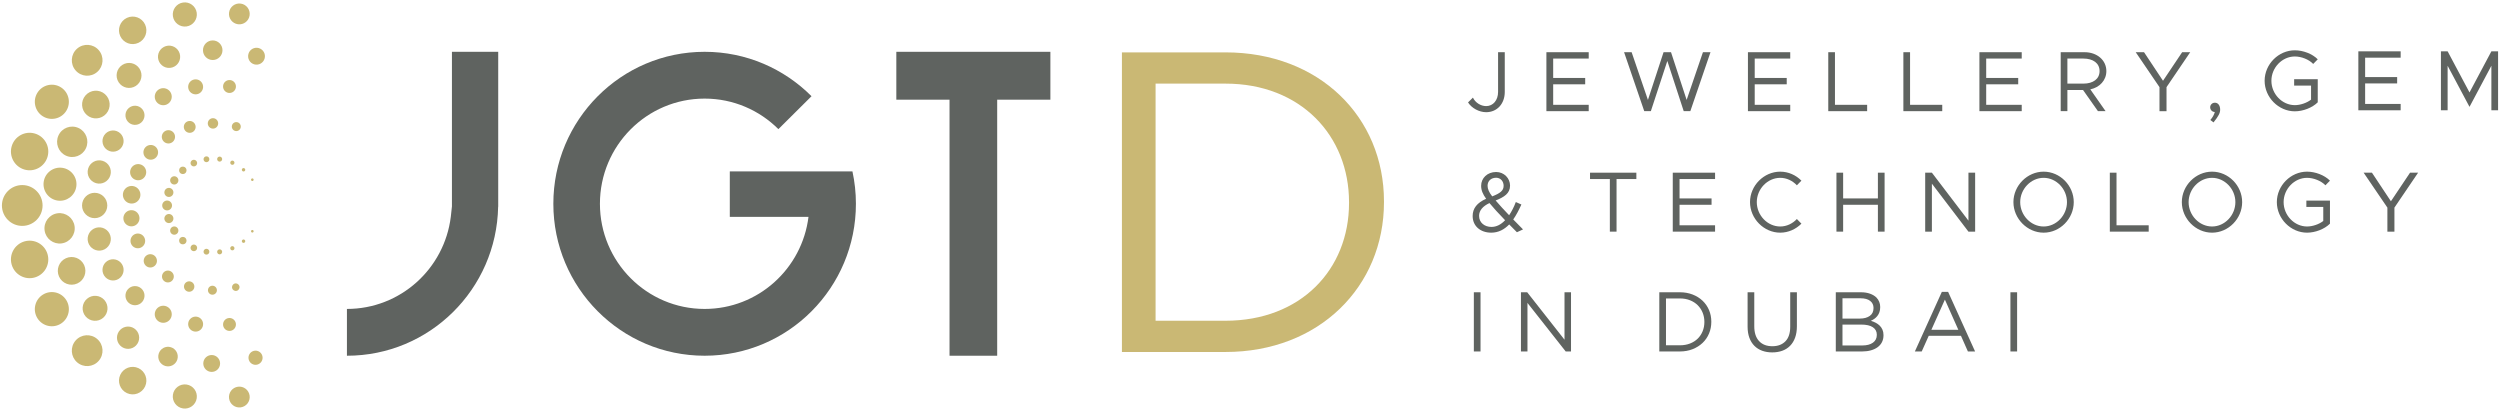 <?xml version="1.0" encoding="UTF-8"?>
<svg width="1022px" height="168px" viewBox="0 0 1022 168" version="1.1" xmlns="http://www.w3.org/2000/svg" xmlns:xlink="http://www.w3.org/1999/xlink">
    <title>Group</title>
    <g id="Page-1" stroke="none" stroke-width="1" fill="none" fill-rule="evenodd">
        <g id="Artboard-1" transform="translate(-89, -316)">
            <g id="Group" transform="translate(89.785, 316.976)">
                <path d="M102.077,94.008 C101.831,93.847 101.763,93.515 101.923,93.269 C102.084,93.022 102.414,92.953 102.659,93.115 C102.905,93.276 102.973,93.607 102.813,93.854 C102.652,94.101 102.322,94.169 102.077,94.008" id="Fill-1" fill="#CAB874"></path>
                <path d="M98.248,98.073 C97.999,97.779 98.034,97.337 98.326,97.087 C98.621,96.836 99.059,96.872 99.308,97.166 C99.558,97.461 99.522,97.903 99.23,98.152 C98.936,98.403 98.496,98.367 98.248,98.073" id="Fill-3" fill="#CAB874"></path>
                <path d="M93.416,100.856 C93.224,100.419 93.419,99.908 93.856,99.714 C94.29,99.522 94.799,99.719 94.992,100.156 C95.184,100.593 94.989,101.104 94.553,101.297 C94.118,101.491 93.609,101.293 93.416,100.856" id="Fill-5" fill="#CAB874"></path>
                <path d="M87.991,102.112 C87.92,101.546 88.318,101.03 88.88,100.959 C89.443,100.887 89.957,101.287 90.028,101.852 C90.1,102.416 89.701,102.933 89.139,103.004 C88.577,103.076 88.063,102.676 87.991,102.112" id="Fill-7" fill="#CAB874"></path>
                <path d="M82.435,101.746 C82.531,101.093 83.137,100.642 83.787,100.738 C84.437,100.834 84.887,101.442 84.791,102.096 C84.695,102.749 84.089,103.201 83.439,103.104 C82.788,103.008 82.339,102.4 82.435,101.746" id="Fill-9" fill="#CAB874"></path>
                <path d="M77.226,99.78 C77.54,99.098 78.345,98.801 79.024,99.116 C79.704,99.431 80,100.24 79.686,100.923 C79.372,101.605 78.567,101.902 77.888,101.587 C77.208,101.272 76.912,100.463 77.226,99.78" id="Fill-11" fill="#CAB874"></path>
                <path d="M72.809,96.385 C73.362,95.751 74.322,95.688 74.954,96.243 C75.585,96.798 75.648,97.763 75.095,98.397 C74.542,99.03 73.582,99.094 72.95,98.539 C72.319,97.983 72.256,97.019 72.809,96.385" id="Fill-13" fill="#CAB874"></path>
                <path d="M69.553,91.858 C70.338,91.358 71.379,91.59 71.877,92.379 C72.376,93.169 72.144,94.214 71.359,94.714 C70.573,95.215 69.532,94.982 69.034,94.193 C68.535,93.404 68.768,92.359 69.553,91.858" id="Fill-15" fill="#CAB874"></path>
                <path d="M67.745,86.58 C68.725,86.296 69.749,86.864 70.032,87.849 C70.315,88.833 69.75,89.863 68.769,90.146 C67.789,90.431 66.764,89.862 66.482,88.877 C66.199,87.893 66.764,86.864 67.745,86.58" id="Fill-17" fill="#CAB874"></path>
                <path d="M67.531,81.004 C68.642,81.004 69.542,81.908 69.542,83.024 C69.542,84.139 68.642,85.044 67.531,85.044 C66.421,85.044 65.52,84.14 65.52,83.024 C65.52,81.909 66.421,81.004 67.531,81.004" id="Fill-19" fill="#CAB874"></path>
                <path d="M102.077,72.04 C102.323,71.879 102.652,71.948 102.813,72.194 C102.974,72.441 102.905,72.772 102.659,72.934 C102.414,73.095 102.084,73.026 101.923,72.779 C101.763,72.533 101.831,72.201 102.077,72.04" id="Fill-21" fill="#CAB874"></path>
                <path d="M98.247,67.975 C98.496,67.68 98.936,67.644 99.229,67.895 C99.522,68.145 99.558,68.587 99.308,68.881 C99.059,69.176 98.619,69.212 98.326,68.961 C98.032,68.711 97.998,68.269 98.247,67.975" id="Fill-23" fill="#CAB874"></path>
                <path d="M93.416,65.192 C93.609,64.755 94.117,64.557 94.553,64.751 C94.988,64.944 95.184,65.456 94.991,65.892 C94.799,66.33 94.29,66.527 93.855,66.334 C93.42,66.14 93.224,65.629 93.416,65.192" id="Fill-25" fill="#CAB874"></path>
                <path d="M87.99,63.937 C88.062,63.372 88.576,62.972 89.138,63.044 C89.701,63.116 90.1,63.632 90.028,64.197 C89.956,64.762 89.442,65.161 88.879,65.09 C88.317,65.018 87.919,64.502 87.99,63.937" id="Fill-27" fill="#CAB874"></path>
                <path d="M82.435,64.302 C82.339,63.649 82.788,63.041 83.439,62.944 C84.089,62.847 84.695,63.299 84.791,63.952 C84.887,64.606 84.438,65.214 83.787,65.31 C83.137,65.407 82.531,64.956 82.435,64.302" id="Fill-29" fill="#CAB874"></path>
                <path d="M77.226,66.268 C76.912,65.586 77.208,64.777 77.888,64.461 C78.567,64.146 79.372,64.444 79.686,65.126 C80,65.808 79.704,66.617 79.025,66.933 C78.345,67.248 77.54,66.95 77.226,66.268" id="Fill-31" fill="#CAB874"></path>
                <path d="M72.809,69.664 C72.256,69.03 72.319,68.065 72.95,67.51 C73.582,66.954 74.542,67.018 75.095,67.652 C75.648,68.286 75.585,69.251 74.953,69.806 C74.322,70.362 73.362,70.298 72.809,69.664" id="Fill-33" fill="#CAB874"></path>
                <path d="M69.553,74.191 C68.768,73.69 68.535,72.645 69.034,71.856 C69.532,71.067 70.573,70.834 71.358,71.335 C72.143,71.836 72.376,72.881 71.877,73.669 C71.379,74.458 70.338,74.692 69.553,74.191" id="Fill-35" fill="#CAB874"></path>
                <path d="M67.745,79.469 C66.764,79.185 66.199,78.157 66.481,77.172 C66.764,76.187 67.789,75.619 68.769,75.903 C69.749,76.186 70.315,77.215 70.032,78.2 C69.75,79.185 68.725,79.753 67.745,79.469" id="Fill-37" fill="#CAB874"></path>
                <path d="M94.123,116.837 C93.892,116.017 94.366,115.164 95.184,114.932 C96,114.7 96.849,115.177 97.08,115.998 C97.311,116.818 96.836,117.671 96.019,117.903 C95.203,118.134 94.354,117.658 94.123,116.837" id="Fill-39" fill="#CAB874"></path>
                <path d="M84.224,117.642 C84.237,116.627 85.067,115.814 86.078,115.827 C87.089,115.841 87.897,116.675 87.885,117.689 C87.872,118.705 87.042,119.517 86.03,119.504 C85.02,119.491 84.211,118.658 84.224,117.642" id="Fill-41" fill="#CAB874"></path>
                <path d="M74.516,115.549 C74.855,114.421 76.04,113.783 77.164,114.125 C78.286,114.465 78.921,115.656 78.582,116.783 C78.242,117.911 77.057,118.549 75.934,118.207 C74.812,117.868 74.176,116.677 74.516,115.549" id="Fill-43" fill="#CAB874"></path>
                <path d="M65.83,110.728 C66.561,109.606 68.06,109.293 69.177,110.028 C70.293,110.762 70.606,112.267 69.874,113.389 C69.143,114.51 67.644,114.824 66.527,114.089 C65.411,113.354 65.099,111.85 65.83,110.728" id="Fill-45" fill="#CAB874"></path>
                <path d="M58.907,103.589 C60.045,102.612 61.755,102.746 62.728,103.888 C63.701,105.032 63.567,106.75 62.43,107.727 C61.292,108.704 59.582,108.57 58.609,107.427 C57.636,106.284 57.769,104.566 58.907,103.589" id="Fill-47" fill="#CAB874"></path>
                <path d="M54.323,94.754 C55.835,94.069 57.613,94.744 58.296,96.262 C58.978,97.782 58.306,99.568 56.794,100.253 C55.283,100.938 53.504,100.263 52.821,98.745 C52.139,97.226 52.811,95.439 54.323,94.754" id="Fill-49" fill="#CAB874"></path>
                <path d="M52.489,84.969 C54.291,84.717 55.956,85.979 56.208,87.79 C56.459,89.6 55.202,91.273 53.399,91.526 C51.597,91.778 49.932,90.516 49.681,88.705 C49.429,86.894 50.686,85.222 52.489,84.969" id="Fill-51" fill="#CAB874"></path>
                <path d="M53.552,75.075 C55.512,75.363 56.868,77.194 56.581,79.162 C56.294,81.131 54.471,82.494 52.512,82.205 C50.552,81.916 49.196,80.086 49.483,78.117 C49.77,76.149 51.592,74.786 53.552,75.075" id="Fill-53" fill="#CAB874"></path>
                <path d="M94.055,50.269 C94.332,49.292 95.346,48.727 96.317,49.006 C97.29,49.285 97.853,50.303 97.575,51.279 C97.297,52.256 96.285,52.821 95.312,52.542 C94.34,52.263 93.777,51.245 94.055,50.269" id="Fill-55" fill="#CAB874"></path>
                <path d="M84.157,49.476 C84.154,48.298 85.103,47.34 86.276,47.338 C87.448,47.334 88.402,48.287 88.405,49.466 C88.407,50.644 87.459,51.601 86.286,51.604 C85.113,51.607 84.16,50.654 84.157,49.476" id="Fill-57" fill="#CAB874"></path>
                <path d="M74.459,51.591 C74.079,50.306 74.807,48.954 76.087,48.572 C77.367,48.19 78.713,48.922 79.093,50.207 C79.473,51.493 78.744,52.844 77.465,53.226 C76.185,53.609 74.839,52.876 74.459,51.591" id="Fill-59" fill="#CAB874"></path>
                <path d="M65.787,56.433 C64.977,55.169 65.34,53.484 66.598,52.67 C67.857,51.856 69.534,52.221 70.344,53.485 C71.155,54.749 70.791,56.433 69.533,57.247 C68.275,58.061 66.598,57.696 65.787,56.433" id="Fill-61" fill="#CAB874"></path>
                <path d="M58.873,63.574 C57.621,62.482 57.487,60.577 58.574,59.319 C59.662,58.061 61.558,57.927 62.811,59.019 C64.063,60.111 64.197,62.016 63.109,63.274 C62.022,64.532 60.125,64.666 58.873,63.574" id="Fill-63" fill="#CAB874"></path>
                <path d="M54.319,72.419 C52.666,71.658 51.938,69.693 52.697,68.031 C53.456,66.369 55.41,65.639 57.066,66.401 C58.719,67.163 59.447,69.127 58.688,70.789 C57.929,72.451 55.974,73.181 54.319,72.419" id="Fill-65" fill="#CAB874"></path>
                <path d="M90.422,132.013 C90.23,130.565 91.243,129.234 92.684,129.041 C94.126,128.847 95.451,129.865 95.643,131.313 C95.835,132.761 94.823,134.092 93.381,134.285 C91.94,134.479 90.615,133.461 90.422,132.013" id="Fill-67" fill="#CAB874"></path>
                <path d="M76.166,131.068 C76.415,129.392 77.971,128.235 79.639,128.485 C81.308,128.735 82.46,130.297 82.212,131.973 C81.963,133.65 80.407,134.807 78.739,134.557 C77.069,134.307 75.918,132.745 76.166,131.068" id="Fill-69" fill="#CAB874"></path>
                <path d="M62.798,126.025 C63.607,124.275 65.675,123.514 67.417,124.326 C69.159,125.138 69.917,127.216 69.108,128.966 C68.299,130.716 66.232,131.477 64.489,130.664 C62.747,129.853 61.989,127.774 62.798,126.025" id="Fill-71" fill="#CAB874"></path>
                <path d="M51.459,117.313 C52.875,115.683 55.339,115.515 56.961,116.938 C58.583,118.361 58.75,120.836 57.334,122.465 C55.918,124.095 53.454,124.262 51.831,122.84 C50.209,121.416 50.043,118.942 51.459,117.313" id="Fill-73" fill="#CAB874"></path>
                <path d="M43.098,105.696 C45.108,104.403 47.78,104.991 49.068,107.01 C50.355,109.03 49.768,111.714 47.759,113.006 C45.749,114.299 43.076,113.711 41.789,111.692 C40.502,109.672 41.088,106.988 43.098,105.696" id="Fill-75" fill="#CAB874"></path>
                <path d="M38.454,92.15 C40.967,91.413 43.6,92.862 44.334,95.386 C45.068,97.911 43.626,100.556 41.112,101.294 C38.599,102.031 35.966,100.582 35.232,98.057 C34.498,95.532 35.94,92.888 38.454,92.15" id="Fill-77" fill="#CAB874"></path>
                <path d="M37.913,77.84 C40.764,77.84 43.074,80.161 43.074,83.024 C43.074,85.888 40.764,88.209 37.913,88.209 C35.062,88.209 32.752,85.888 32.752,83.024 C32.752,80.161 35.062,77.84 37.913,77.84" id="Fill-79" fill="#CAB874"></path>
                <path d="M90.422,34.036 C90.615,32.587 91.939,31.57 93.382,31.763 C94.824,31.957 95.836,33.288 95.644,34.736 C95.452,36.184 94.126,37.202 92.685,37.009 C91.242,36.815 90.23,35.484 90.422,34.036" id="Fill-81" fill="#CAB874"></path>
                <path d="M76.166,34.98 C75.917,33.303 77.068,31.741 78.738,31.491 C80.407,31.241 81.962,32.398 82.211,34.074 C82.46,35.751 81.308,37.313 79.639,37.563 C77.97,37.813 76.415,36.656 76.166,34.98" id="Fill-83" fill="#CAB874"></path>
                <path d="M62.798,40.024 C61.989,38.274 62.748,36.197 64.49,35.384 C66.233,34.572 68.299,35.333 69.109,37.083 C69.918,38.833 69.159,40.91 67.418,41.722 C65.674,42.535 63.608,41.774 62.798,40.024" id="Fill-85" fill="#CAB874"></path>
                <path d="M51.459,48.736 C50.043,47.106 50.209,44.632 51.832,43.209 C53.454,41.786 55.918,41.954 57.334,43.583 C58.75,45.213 58.584,47.688 56.961,49.11 C55.339,50.533 52.875,50.365 51.459,48.736" id="Fill-87" fill="#CAB874"></path>
                <path d="M43.098,60.352 C41.088,59.059 40.502,56.375 41.789,54.356 C43.076,52.338 45.749,51.749 47.758,53.041 C49.768,54.334 50.354,57.019 49.067,59.037 C47.78,61.056 45.108,61.645 43.098,60.352" id="Fill-89" fill="#CAB874"></path>
                <path d="M38.454,73.899 C35.94,73.162 34.498,70.517 35.232,67.992 C35.966,65.467 38.599,64.018 41.112,64.756 C43.626,65.493 45.069,68.138 44.334,70.662 C43.6,73.188 40.967,74.636 38.454,73.899" id="Fill-91" fill="#CAB874"></path>
                <path d="M100.902,146.054 C100.468,144.513 101.36,142.913 102.894,142.477 C104.428,142.041 106.022,142.937 106.455,144.478 C106.889,146.019 105.997,147.62 104.463,148.055 C102.929,148.491 101.335,147.595 100.902,146.054" id="Fill-93" fill="#CAB874"></path>
                <path d="M82.315,147.565 C82.339,145.658 83.898,144.132 85.796,144.157 C87.694,144.182 89.213,145.747 89.189,147.654 C89.165,149.56 87.606,151.086 85.708,151.062 C83.81,151.036 82.291,149.471 82.315,147.565" id="Fill-95" fill="#CAB874"></path>
                <path d="M64.085,143.635 C64.722,141.517 66.948,140.32 69.056,140.96 C71.165,141.6 72.357,143.836 71.72,145.954 C71.082,148.071 68.857,149.269 66.748,148.629 C64.64,147.989 63.447,145.753 64.085,143.635" id="Fill-97" fill="#CAB874"></path>
                <path d="M47.775,134.581 C49.148,132.475 51.962,131.886 54.059,133.265 C56.156,134.646 56.742,137.471 55.367,139.578 C53.995,141.684 51.181,142.273 49.084,140.894 C46.986,139.513 46.401,136.688 47.775,134.581" id="Fill-99" fill="#CAB874"></path>
                <path d="M34.774,121.177 C36.91,119.342 40.123,119.594 41.95,121.739 C43.776,123.886 43.525,127.112 41.389,128.947 C39.253,130.782 36.04,130.53 34.214,128.384 C32.387,126.238 32.638,123.012 34.774,121.177" id="Fill-101" fill="#CAB874"></path>
                <path d="M26.166,104.588 C29.005,103.301 32.345,104.569 33.626,107.421 C34.908,110.272 33.645,113.627 30.806,114.914 C27.968,116.2 24.628,114.933 23.346,112.081 C22.065,109.231 23.327,105.875 26.166,104.588" id="Fill-103" fill="#CAB874"></path>
                <path d="M22.722,86.214 C26.106,85.739 29.233,88.11 29.705,91.511 C30.177,94.911 27.817,98.05 24.432,98.525 C21.048,99 17.921,96.628 17.449,93.228 C16.977,89.829 19.338,86.689 22.722,86.214" id="Fill-105" fill="#CAB874"></path>
                <path d="M24.719,67.633 C28.4,68.175 30.946,71.611 30.407,75.309 C29.868,79.006 26.446,81.564 22.766,81.022 C19.085,80.48 16.538,77.043 17.078,73.346 C17.618,69.649 21.038,67.091 24.719,67.633" id="Fill-107" fill="#CAB874"></path>
                <path d="M100.775,21.054 C101.296,19.22 103.199,18.158 105.024,18.682 C106.85,19.206 107.907,21.117 107.386,22.95 C106.864,24.784 104.962,25.846 103.136,25.322 C101.31,24.799 100.254,22.888 100.775,21.054" id="Fill-109" fill="#CAB874"></path>
                <path d="M82.189,19.564 C82.184,17.352 83.965,15.554 86.167,15.548 C88.37,15.543 90.16,17.332 90.165,19.544 C90.171,21.756 88.39,23.554 86.187,23.56 C83.985,23.565 82.195,21.776 82.189,19.564" id="Fill-111" fill="#CAB874"></path>
                <path d="M63.978,23.535 C63.264,21.122 64.632,18.583 67.035,17.866 C69.438,17.148 71.965,18.523 72.679,20.937 C73.394,23.351 72.025,25.889 69.622,26.606 C67.219,27.324 64.692,25.948 63.978,23.535" id="Fill-113" fill="#CAB874"></path>
                <path d="M47.695,32.629 C46.173,30.256 46.854,27.092 49.217,25.564 C51.58,24.035 54.729,24.719 56.251,27.093 C57.773,29.466 57.092,32.629 54.729,34.158 C52.366,35.687 49.216,35.003 47.695,32.629" id="Fill-115" fill="#CAB874"></path>
                <path d="M34.71,46.038 C32.359,43.987 32.107,40.409 34.15,38.047 C36.192,35.685 39.753,35.434 42.105,37.485 C44.456,39.536 44.707,43.113 42.665,45.475 C40.623,47.837 37.061,48.089 34.71,46.038" id="Fill-117" fill="#CAB874"></path>
                <path d="M26.161,62.648 C23.054,61.218 21.69,57.529 23.113,54.408 C24.537,51.287 28.21,49.917 31.317,51.347 C34.423,52.777 35.788,56.466 34.364,59.587 C32.94,62.707 29.267,64.078 26.161,62.648" id="Fill-119" fill="#CAB874"></path>
                <path d="M92.854,161.898 C92.544,159.567 94.175,157.424 96.496,157.113 C98.817,156.801 100.95,158.44 101.261,160.772 C101.571,163.103 99.939,165.245 97.618,165.557 C95.297,165.868 93.164,164.23 92.854,161.898" id="Fill-121" fill="#CAB874"></path>
                <path d="M69.9,160.377 C70.302,157.677 72.805,155.814 75.493,156.217 C78.18,156.62 80.034,159.134 79.633,161.834 C79.233,164.534 76.728,166.397 74.041,165.994 C71.353,165.591 69.499,163.076 69.9,160.377" id="Fill-123" fill="#CAB874"></path>
                <path d="M48.378,152.256 C49.68,149.438 53.009,148.213 55.815,149.521 C58.62,150.829 59.839,154.173 58.537,156.991 C57.235,159.809 53.906,161.034 51.101,159.725 C48.295,158.418 47.076,155.074 48.378,152.256" id="Fill-125" fill="#CAB874"></path>
                <path d="M30.121,138.229 C32.402,135.605 36.368,135.336 38.979,137.627 C41.592,139.918 41.86,143.902 39.58,146.526 C37.299,149.149 33.333,149.419 30.721,147.128 C28.109,144.837 27.84,140.853 30.121,138.229" id="Fill-127" fill="#CAB874"></path>
                <path d="M16.659,119.527 C19.895,117.445 24.197,118.392 26.27,121.643 C28.342,124.893 27.398,129.216 24.163,131.296 C20.927,133.378 16.624,132.431 14.552,129.18 C12.48,125.93 13.423,121.608 16.659,119.527" id="Fill-129" fill="#CAB874"></path>
                <path d="M9.182,97.717 C13.229,96.529 17.468,98.862 18.65,102.927 C19.832,106.992 17.509,111.25 13.462,112.437 C9.415,113.625 5.176,111.292 3.994,107.226 C2.812,103.162 5.135,98.904 9.182,97.717" id="Fill-131" fill="#CAB874"></path>
                <path d="M8.31,74.677 C12.9,74.677 16.62,78.414 16.62,83.024 C16.62,87.634 12.899,91.371 8.31,91.371 C3.721,91.371 0,87.634 0,83.024 C0,78.414 3.721,74.677 8.31,74.677" id="Fill-133" fill="#CAB874"></path>
                <path d="M92.854,4.15 C93.164,1.818 95.297,0.18 97.619,0.492 C99.94,0.802 101.571,2.946 101.262,5.277 C100.951,7.609 98.818,9.247 96.497,8.936 C94.175,8.625 92.544,6.482 92.854,4.15" id="Fill-135" fill="#CAB874"></path>
                <path d="M69.9,5.672 C69.499,2.972 71.353,0.457 74.041,0.055 C76.73,-0.347 79.233,1.515 79.633,4.214 C80.034,6.914 78.18,9.429 75.493,9.831 C72.805,10.234 70.302,8.372 69.9,5.672" id="Fill-137" fill="#CAB874"></path>
                <path d="M48.378,13.792 C47.076,10.974 48.295,7.63 51.101,6.322 C53.906,5.014 57.235,6.239 58.537,9.057 C59.839,11.875 58.62,15.219 55.815,16.527 C53.009,17.834 49.68,16.61 48.378,13.792" id="Fill-139" fill="#CAB874"></path>
                <path d="M30.121,27.818 C27.84,25.195 28.109,21.211 30.721,18.92 C33.333,16.629 37.299,16.899 39.58,19.522 C41.86,22.146 41.592,26.13 38.98,28.42 C36.368,30.712 32.402,30.442 30.121,27.818" id="Fill-141" fill="#CAB874"></path>
                <path d="M16.659,46.521 C13.424,44.44 12.48,40.118 14.552,36.868 C16.624,33.617 20.927,32.67 24.163,34.751 C27.398,36.833 28.342,41.154 26.269,44.405 C24.197,47.655 19.895,48.602 16.659,46.521" id="Fill-143" fill="#CAB874"></path>
                <path d="M9.182,68.332 C5.135,67.145 2.812,62.887 3.994,58.822 C5.176,54.756 9.415,52.423 13.462,53.611 C17.51,54.798 19.832,59.056 18.65,63.121 C17.468,67.186 13.229,69.519 9.182,68.332" id="Fill-145" fill="#CAB874"></path>
                <path d="M500.185,130.143 C531.017,130.143 550.7,109.147 550.7,82.026 L550.7,81.676 C550.7,54.555 531.017,33.209 500.185,33.209 L471.617,33.209 L471.617,130.143 L500.185,130.143 Z M457.855,20.435 L500.185,20.435 C538.507,20.435 564.984,46.856 564.984,81.326 L564.984,81.676 C564.984,116.145 538.507,142.916 500.185,142.916 L457.855,142.916 L457.855,20.435 Z" id="Fill-147" fill="#CAB874"></path>
                <polygon id="Fill-149" fill="#5F6360" points="365.634 39.774 387.381 39.774 387.381 144.445 406.866 144.445 406.866 39.774 428.613 39.774 428.613 20.202 365.634 20.202"></polygon>
                <path d="M347.695,69.099 L336.764,69.099 L327.998,69.099 L297.557,69.099 L297.557,87.669 L329.729,87.669 C327.108,108.889 309.104,125.317 287.268,125.317 C263.629,125.317 244.466,106.068 244.466,82.324 C244.466,58.579 263.629,39.33 287.268,39.33 C299.032,39.33 309.685,44.099 317.422,51.815 L330.961,38.36 C319.772,27.14 304.327,20.202 287.268,20.202 C253.112,20.202 225.423,48.015 225.423,82.324 C225.423,116.633 253.112,144.445 287.268,144.445 C321.424,144.445 349.113,116.633 349.113,82.324 C349.113,77.784 348.616,73.362 347.695,69.099" id="Fill-151" fill="#5F6360"></path>
                <path d="M183.966,20.202 L183.966,83.419 L183.501,87.669 C180.879,108.889 162.875,125.318 141.04,125.318 L141.04,144.446 C174.792,144.446 202.21,117.282 202.855,83.534 L202.885,83.534 L202.885,20.202 L183.966,20.202 Z" id="Fill-153" fill="#5F6360"></path>
                <path d="M607.336,74.984 C607.336,76.248 607.934,77.651 609.232,79.3 C612.46,78.036 613.897,76.984 613.897,74.984 C613.897,73.125 612.635,71.687 610.846,71.687 C608.845,71.687 607.336,72.914 607.336,74.984 L607.336,74.984 Z M614.495,89.052 C611.616,86.07 609.792,84.07 608.108,82.037 C605.478,83.264 603.864,85.018 603.864,87.264 C603.864,90.105 606.179,91.789 608.917,91.789 C611.021,91.789 612.881,90.771 614.495,89.052 L614.495,89.052 Z M619.335,93.963 L616.178,90.771 C614.177,92.841 611.793,94.139 608.811,94.139 C604.531,94.139 601.234,91.544 601.234,87.333 C601.234,84.211 603.022,81.931 606.741,80.281 C605.373,78.388 604.706,76.774 604.706,74.984 C604.706,71.827 607.231,69.336 610.846,69.336 C614.072,69.336 616.527,71.897 616.527,74.915 C616.527,78.107 614.072,79.616 610.636,80.983 C612.283,82.913 613.967,84.737 616.143,87.017 C617.195,85.439 618.141,83.615 618.88,81.615 L621.159,82.632 C620.143,84.877 619.055,86.983 617.826,88.736 L621.826,92.806 L619.335,93.963 Z" id="Fill-155" fill="#5F6360"></path>
                <polygon id="Fill-157" fill="#5F6360" points="657.32 72.213 649.216 72.213 649.216 69.617 668.161 69.617 668.161 72.213 660.058 72.213 660.058 93.719 657.32 93.719"></polygon>
                <polygon id="Fill-159" fill="#5F6360" points="685.812 72.213 685.812 80.142 698.899 80.142 698.899 82.738 685.812 82.738 685.812 91.123 700.336 91.123 700.336 93.719 683.041 93.719 683.041 69.617 700.336 69.617 700.336 72.213"></polygon>
                <path d="M714.621,81.651 C714.621,74.879 720.305,69.197 726.969,69.197 C730.302,69.197 733.389,70.599 735.634,72.88 L733.776,74.774 C732.021,72.915 729.601,71.722 726.969,71.722 C721.778,71.722 717.392,76.283 717.392,81.651 C717.392,87.054 721.778,91.614 726.969,91.614 C729.601,91.614 732.021,90.422 733.776,88.561 L735.634,90.456 C733.389,92.702 730.302,94.14 726.969,94.14 C720.305,94.14 714.621,88.421 714.621,81.651" id="Fill-161" fill="#5F6360"></path>
                <polygon id="Fill-163" fill="#5F6360" points="769.635 69.617 769.635 93.718 766.9 93.718 766.9 82.737 752.689 82.737 752.689 93.718 749.954 93.718 749.954 69.617 752.689 69.617 752.689 80.141 766.9 80.141 766.9 69.617"></polygon>
                <polygon id="Fill-165" fill="#5F6360" points="786.234 69.617 788.972 69.617 803.916 89.228 803.916 69.617 806.652 69.617 806.652 93.718 803.916 93.718 788.972 74.108 788.972 93.718 786.234 93.718"></polygon>
                <path d="M844.195,81.651 C844.195,76.283 839.846,71.722 834.652,71.722 C829.461,71.722 825.076,76.283 825.076,81.651 C825.076,87.054 829.461,91.614 834.652,91.614 C839.846,91.614 844.195,87.054 844.195,81.651 M822.304,81.651 C822.304,74.879 827.988,69.197 834.652,69.197 C841.354,69.197 846.966,74.879 846.966,81.651 C846.966,88.421 841.354,94.14 834.652,94.14 C827.988,94.14 822.304,88.421 822.304,81.651" id="Fill-167" fill="#5F6360"></path>
                <polygon id="Fill-169" fill="#5F6360" points="877.601 91.123 877.601 93.719 861.71 93.719 861.71 69.617 864.445 69.617 864.445 91.123"></polygon>
                <path d="M913.038,81.651 C913.038,76.283 908.689,71.722 903.495,71.722 C898.304,71.722 893.919,76.283 893.919,81.651 C893.919,87.054 898.304,91.614 903.495,91.614 C908.689,91.614 913.038,87.054 913.038,81.651 M891.147,81.651 C891.147,74.879 896.831,69.197 903.495,69.197 C910.197,69.197 915.809,74.879 915.809,81.651 C915.809,88.421 910.197,94.14 903.495,94.14 C896.831,94.14 891.147,88.421 891.147,81.651" id="Fill-171" fill="#5F6360"></path>
                <path d="M942.056,81.019 L951.704,81.019 L951.704,90.456 C949.459,92.701 945.669,94.139 942.336,94.139 C935.672,94.139 929.988,88.421 929.988,81.65 C929.988,74.879 935.672,69.196 942.336,69.196 C945.669,69.196 949.459,70.599 951.704,72.88 L949.844,74.773 C948.091,72.914 944.968,71.721 942.336,71.721 C937.145,71.721 932.759,76.282 932.759,81.65 C932.759,87.053 937.145,91.613 942.336,91.613 C944.581,91.613 947.178,90.736 948.966,89.368 L948.966,83.615 L942.056,83.615 L942.056,81.019 Z" id="Fill-173" fill="#5F6360"></path>
                <polygon id="Fill-175" fill="#5F6360" points="975.18 83.896 965.462 69.617 968.865 69.617 976.619 81.299 984.443 69.617 987.74 69.617 978.056 83.896 978.056 93.719 975.18 93.719"></polygon>
                <polygon id="Fill-177" fill="#5F6360" points="601.723 142.703 604.454 142.703 604.454 118.503 601.723 118.503"></polygon>
                <polygon id="Fill-179" fill="#5F6360" points="620.979 118.503 623.538 118.503 638.785 137.898 638.785 118.503 641.446 118.503 641.446 142.703 639.269 142.703 623.642 122.859 623.642 142.703 620.979 142.703"></polygon>
                <path d="M685.94,140.18 C687.461,140.18 688.844,139.938 690.088,139.454 C691.332,138.97 692.387,138.301 693.252,137.449 C694.115,136.596 694.784,135.588 695.257,134.423 C695.729,133.26 695.966,132.01 695.966,130.673 L695.966,130.603 C695.966,129.267 695.729,128.016 695.257,126.853 C694.784,125.689 694.115,124.674 693.252,123.81 C692.387,122.945 691.332,122.266 690.088,121.77 C688.844,121.275 687.461,121.027 685.94,121.027 L680.269,121.027 L680.269,140.18 L685.94,140.18 Z M677.538,118.503 L685.94,118.503 C687.829,118.503 689.563,118.809 691.143,119.419 C692.721,120.03 694.081,120.877 695.223,121.96 C696.362,123.044 697.245,124.318 697.867,125.781 C698.489,127.244 698.8,128.829 698.8,130.534 L698.8,130.603 C698.8,132.31 698.489,133.9 697.867,135.375 C697.245,136.849 696.362,138.129 695.223,139.212 C694.081,140.296 692.721,141.148 691.143,141.77 C689.563,142.393 687.829,142.704 685.94,142.704 L677.538,142.704 L677.538,118.503 Z" id="Fill-180" fill="#5F6360"></path>
                <path d="M723.692,143.084 C722.194,143.084 720.828,142.859 719.595,142.41 C718.362,141.96 717.302,141.293 716.414,140.405 C715.527,139.517 714.842,138.417 714.358,137.103 C713.875,135.789 713.632,134.28 713.632,132.574 L713.632,118.503 L716.363,118.503 L716.363,132.402 C716.363,135.029 717.014,137.046 718.317,138.451 C719.618,139.858 721.433,140.56 723.762,140.56 C725.997,140.56 727.772,139.892 729.086,138.555 C730.399,137.218 731.057,135.225 731.057,132.574 L731.057,118.503 L733.786,118.503 L733.786,132.367 C733.786,134.142 733.545,135.697 733.062,137.033 C732.576,138.371 731.892,139.489 731.004,140.388 C730.116,141.286 729.056,141.96 727.823,142.41 C726.59,142.859 725.213,143.084 723.692,143.084" id="Fill-181" fill="#5F6360"></path>
                <path d="M760.525,140.249 C762.365,140.249 763.814,139.869 764.87,139.108 C765.929,138.348 766.458,137.287 766.458,135.927 L766.458,135.858 C766.458,134.545 765.917,133.524 764.836,132.799 C763.755,132.072 762.158,131.71 760.043,131.71 L752.42,131.71 L752.42,140.249 L760.525,140.249 Z M759.558,129.255 C761.214,129.255 762.551,128.893 763.575,128.171 C764.597,127.448 765.109,126.374 765.109,124.951 L765.109,124.883 C765.109,123.69 764.648,122.737 763.731,122.025 C762.811,121.314 761.489,120.957 759.764,120.957 L752.42,120.957 L752.42,129.255 L759.558,129.255 Z M749.689,118.503 L759.973,118.503 C761.352,118.503 762.577,118.693 763.647,119.072 C764.717,119.452 765.597,119.976 766.287,120.643 C767.323,121.724 767.841,123.012 767.841,124.507 L767.841,124.576 C767.841,125.359 767.731,126.055 767.513,126.664 C767.294,127.274 767,127.804 766.632,128.251 C766.265,128.7 765.857,129.08 765.409,129.39 C764.961,129.701 764.495,129.96 764.011,130.167 C764.724,130.375 765.398,130.646 766.031,130.981 C766.663,131.315 767.209,131.714 767.67,132.176 C768.131,132.637 768.499,133.186 768.774,133.82 C769.051,134.455 769.189,135.189 769.189,136.019 L769.189,136.089 C769.189,137.128 768.981,138.057 768.567,138.877 C768.154,139.697 767.56,140.389 766.79,140.955 C766.02,141.521 765.094,141.953 764.011,142.254 C762.93,142.554 761.733,142.703 760.423,142.703 L749.689,142.703 L749.689,118.503 Z" id="Fill-182" fill="#5F6360"></path>
                <path d="M799.785,133.853 L794.288,121.51 L788.756,133.853 L799.785,133.853 Z M793.042,118.33 L795.601,118.33 L806.63,142.703 L803.69,142.703 L800.857,136.307 L787.684,136.307 L784.814,142.703 L782.015,142.703 L793.042,118.33 Z" id="Fill-183" fill="#5F6360"></path>
                <polygon id="Fill-184" fill="#5F6360" points="821.079 142.703 823.81 142.703 823.81 118.503 821.079 118.503"></polygon>
                <path d="M937.062,31.41 L946.71,31.41 L946.71,40.847 C944.465,43.092 940.675,44.53 937.342,44.53 C930.678,44.53 924.994,38.812 924.994,32.041 C924.994,25.27 930.678,19.587 937.342,19.587 C940.675,19.587 944.465,20.989 946.71,23.271 L944.85,25.164 C943.097,23.305 939.974,22.112 937.342,22.112 C932.151,22.112 927.765,26.673 927.765,32.041 C927.765,37.444 932.151,42.004 937.342,42.004 C939.587,42.004 942.184,41.127 943.972,39.759 L943.972,34.006 L937.062,34.006 L937.062,31.41 Z" id="Fill-185" fill="#5F6360"></path>
                <polygon id="Fill-186" fill="#5F6360" points="966.081 22.604 966.081 30.533 979.168 30.533 979.168 33.128 966.081 33.128 966.081 41.514 980.605 41.514 980.605 44.11 963.31 44.11 963.31 20.008 980.605 20.008 980.605 22.604"></polygon>
                <polygon id="Fill-187" fill="#5F6360" points="997.065 20.008 999.803 20.008 1008.748 36.813 1017.693 20.008 1020.431 20.008 1020.431 44.109 1017.693 44.109 1017.693 25.902 1008.748 42.706 999.803 25.902 999.803 44.109 997.065 44.109"></polygon>
                <path d="M599.347,40.89 L601.348,38.926 C602.295,40.961 604.54,42.399 606.75,42.399 C609.593,42.399 611.628,40.012 611.628,36.61 L611.628,20.367 L614.363,20.367 L614.363,36.61 C614.363,41.451 611.207,44.889 606.75,44.889 C603.909,44.889 600.822,43.24 599.347,40.89" id="Fill-188" fill="#5F6360"></path>
                <polygon id="Fill-189" fill="#5F6360" points="634.155 22.963 634.155 30.892 647.242 30.892 647.242 33.487 634.155 33.487 634.155 41.873 648.679 41.873 648.679 44.469 631.384 44.469 631.384 20.367 648.679 20.367 648.679 22.963"></polygon>
                <polygon id="Fill-190" fill="#5F6360" points="663.138 20.367 666.225 20.367 672.891 39.872 679.276 20.367 682.327 20.367 688.713 39.872 695.377 20.367 698.464 20.367 690.222 44.468 687.52 44.468 680.818 23.945 674.082 44.468 671.383 44.468"></polygon>
                <polygon id="Fill-191" fill="#5F6360" points="716.541 22.963 716.541 30.892 729.628 30.892 729.628 33.487 716.541 33.487 716.541 41.873 731.065 41.873 731.065 44.469 713.77 44.469 713.77 20.367 731.065 20.367 731.065 22.963"></polygon>
                <polygon id="Fill-192" fill="#5F6360" points="762.503 41.873 762.503 44.469 746.612 44.469 746.612 20.367 749.347 20.367 749.347 41.873"></polygon>
                <polygon id="Fill-193" fill="#5F6360" points="793.205 41.873 793.205 44.469 777.314 44.469 777.314 20.367 780.049 20.367 780.049 41.873"></polygon>
                <polygon id="Fill-194" fill="#5F6360" points="811.172 22.963 811.172 30.892 824.259 30.892 824.259 33.487 811.172 33.487 811.172 41.873 825.696 41.873 825.696 44.469 808.4 44.469 808.4 20.367 825.696 20.367 825.696 22.963"></polygon>
                <path d="M844.365,33.207 L850.926,33.207 C854.855,33.207 857.521,31.312 857.521,28.084 C857.521,24.857 854.855,22.962 850.926,22.962 L844.365,22.962 L844.365,33.207 Z M853.733,35.557 L859.977,44.468 L856.856,44.468 L850.752,35.803 L844.365,35.803 L844.365,44.468 L841.63,44.468 L841.63,20.367 L851.419,20.367 C856.399,20.367 860.295,23.559 860.295,28.084 C860.295,31.874 857.557,34.75 853.733,35.557 L853.733,35.557 Z" id="Fill-195" fill="#5F6360"></path>
                <polygon id="Fill-196" fill="#5F6360" points="882.013 34.646 872.296 20.367 875.698 20.367 883.452 32.049 891.276 20.367 894.574 20.367 884.89 34.646 884.89 44.469 882.013 44.469"></polygon>
                <path d="M902.801,48.077 C903.75,46.986 904.349,45.897 904.63,44.807 C903.575,44.807 902.731,43.928 902.731,42.873 C902.731,41.889 903.539,41.009 904.666,41.009 C906.001,41.009 906.811,42.205 906.811,43.823 C906.811,45.228 906.212,46.424 904.102,49.062 L902.801,48.077 Z" id="Fill-197" fill="#5F6360"></path>
            </g>
        </g>
    </g>
</svg>
